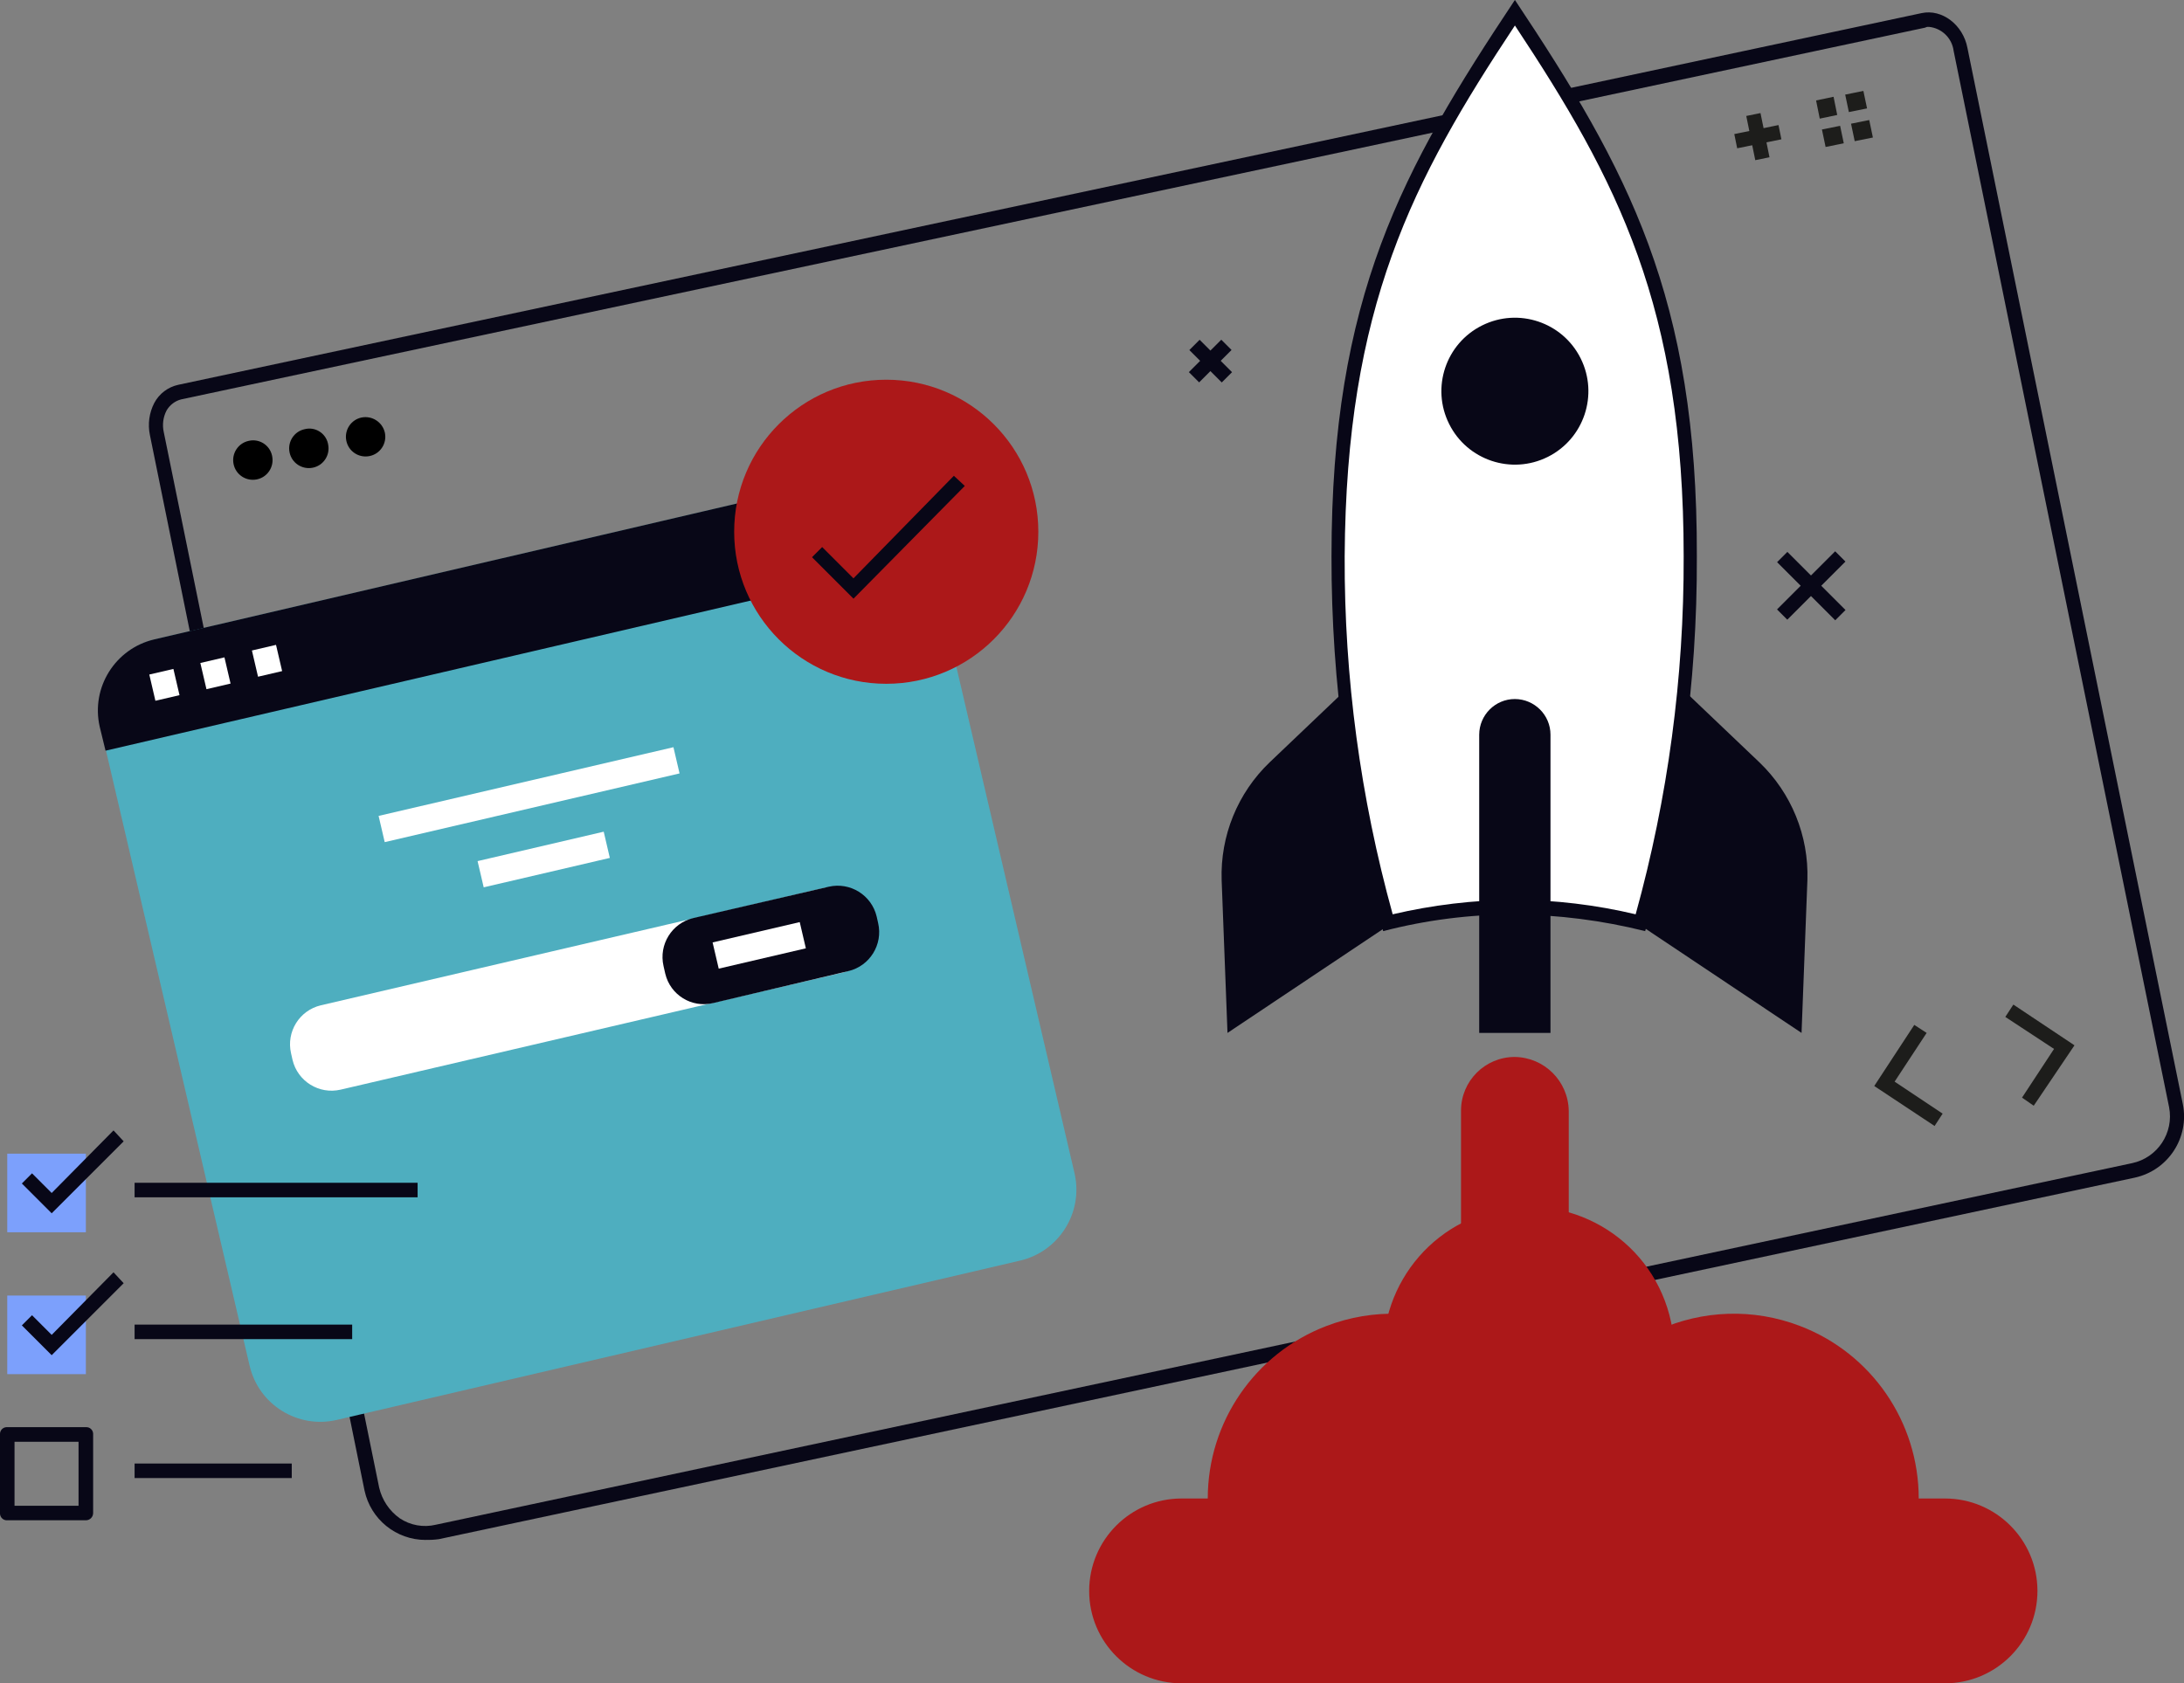 <svg xmlns="http://www.w3.org/2000/svg" xmlns:xlink="http://www.w3.org/1999/xlink" id="Livello_2" data-name="Livello 2" viewBox="0 0 339.78 261.94"><rect x="0" y="0" width="339.78" height="261.94" fill="#808080" stroke="none"/><defs><style>      .cls-1 {        fill: none;      }      .cls-2 {        fill: #080717;      }      .cls-3 {        fill: #1d1d1b;      }      .cls-4 {        fill: #7ca0fc;      }      .cls-5 {        fill: #fff;      }      .cls-6 {        fill: #ac1819;      }      .cls-7 {        fill: #4eaebf;      }      .cls-8 {        clip-path: url(#clippath);      }    </style><clipPath id="clippath"><rect class="cls-1" width="339.78" height="261.94"></rect></clipPath></defs><g id="Livello_1-2" data-name="Livello 1"><g class="cls-8"><g id="Raggruppa_236" data-name="Raggruppa 236"><path id="Tracciato_656" data-name="Tracciato 656" class="cls-2" d="M66.22,239.64c-4.59,0-8.55-3.21-9.51-7.7L23.32,67.69c-.35-1.69-.11-3.45.68-4.98.77-1.45,2.13-2.48,3.74-2.83L298.96,2.04c3.17-.68,6.45,1.81,7.13,5.43l33.51,164.36c1.04,5.21-2.28,10.29-7.47,11.43l-263.86,56.26c-.67.09-1.36.13-2.04.11M300.09,4.19c-.2-.03-.4.01-.57.11L28.19,62.15c-.95.24-1.76.86-2.26,1.7-.55,1.04-.71,2.25-.45,3.4l33.51,164.25c.45,1.92,1.57,3.6,3.17,4.75,1.66,1.12,3.71,1.49,5.66,1.02l263.87-56.26c3.98-.84,6.55-4.72,5.77-8.72L303.94,7.92c-.25-1.99-1.85-3.55-3.85-3.74"></path><path id="Tracciato_657" data-name="Tracciato 657" d="M42.34,70.98c.34,1.66-.72,3.28-2.38,3.62-1.66.34-3.28-.72-3.62-2.38-.34-1.66.72-3.28,2.38-3.62,1.62-.37,3.24.66,3.6,2.28,0,.03.01.06.02.1"></path><path id="Tracciato_658" data-name="Tracciato 658" d="M51.05,69.16c.34,1.66-.72,3.28-2.38,3.62-1.66.34-3.28-.72-3.62-2.38-.34-1.66.72-3.28,2.38-3.62,1.59-.39,3.19.59,3.58,2.18.02.07.03.13.04.2"></path><path id="Tracciato_659" data-name="Tracciato 659" d="M59.88,67.35c.34,1.66-.72,3.28-2.38,3.62-1.66.34-3.28-.72-3.62-2.38-.34-1.66.72-3.28,2.38-3.62,1.65-.32,3.26.73,3.62,2.38"></path><path id="Tracciato_660" data-name="Tracciato 660" class="cls-3" d="M300.99,175.23l-9.4-6.23,6.23-9.51,1.92,1.25-4.98,7.58,7.47,4.98-1.25,1.92Z"></path><path id="Tracciato_661" data-name="Tracciato 661" class="cls-3" d="M316.39,172.06l-1.81-1.25,4.98-7.58-7.58-4.98,1.25-1.92,9.51,6.34-6.34,9.4Z"></path><rect id="Rettangolo_194" data-name="Rettangolo 194" class="cls-3" x="272.36" y="17.77" width="2.26" height="7.02" transform="translate(1.25 54.98) rotate(-11.51)"></rect><rect id="Rettangolo_195" data-name="Rettangolo 195" class="cls-3" x="269.97" y="20.14" width="7.02" height="2.26" transform="translate(1.25 54.95) rotate(-11.5)"></rect><path id="Tracciato_662" data-name="Tracciato 662" class="cls-3" d="M285.26,15.06l-2.72.57.57,2.83,2.72-.57-.57-2.83Z"></path><path id="Tracciato_663" data-name="Tracciato 663" class="cls-3" d="M286.28,19.58l-2.83.57.57,2.72,2.83-.57-.57-2.72Z"></path><path id="Tracciato_664" data-name="Tracciato 664" class="cls-3" d="M289.9,14.15l-2.83.57.57,2.72,2.83-.57-.57-2.72Z"></path><path id="Tracciato_665" data-name="Tracciato 665" class="cls-3" d="M290.81,18.68l-2.83.57.57,2.72,2.83-.57-.57-2.72Z"></path><path id="Tracciato_666" data-name="Tracciato 666" class="cls-2" d="M216.89,143.42l-25.92,17.32-.91-23.77c-.23-6.9,2.49-13.57,7.47-18.34l16.87-16.07,2.49,40.86Z"></path><path id="Tracciato_667" data-name="Tracciato 667" class="cls-2" d="M254.36,143.42l25.92,17.32.91-23.77c.23-6.9-2.49-13.57-7.47-18.34l-16.87-16.07-2.49,40.86Z"></path><path id="Tracciato_668" data-name="Tracciato 668" class="cls-5" d="M215.98,143.54c-5.16-18.54-7.75-37.7-7.7-56.94,0-39.85,10.75-59.66,27.39-84.56,16.53,25.02,27.39,44.83,27.39,84.56.05,19.24-2.54,38.4-7.7,56.94-12.94-3.17-26.45-3.17-39.39,0"></path><path id="Tracciato_669" data-name="Tracciato 669" class="cls-2" d="M235.68,3.96c15.96,24.11,26.26,43.81,26.26,82.63.06,18.82-2.45,37.56-7.47,55.69-6.19-1.47-12.54-2.23-18.9-2.26-6.37.05-12.71.81-18.9,2.26-5.02-18.14-7.54-36.87-7.47-55.69.23-38.83,10.53-58.52,26.49-82.63M235.68,0c-17.55,26.38-28.53,46.18-28.53,86.6-.03,19.71,2.68,39.33,8.04,58.3,6.65-1.73,13.5-2.6,20.38-2.6,6.87.06,13.71.93,20.38,2.6,5.41-18.96,8.12-38.58,8.04-58.3.11-40.41-10.75-60.22-28.3-86.6"></path><path id="Tracciato_670" data-name="Tracciato 670" class="cls-2" d="M235.68,108.78h0c-3.06,0-5.54,2.49-5.55,5.55v46.41h11.09v-46.41c0-3.06-2.49-5.54-5.55-5.55"></path><path id="Tracciato_671" data-name="Tracciato 671" class="cls-2" d="M230.59,50.64c5.65-2.81,12.52-.51,15.33,5.14,2.81,5.65.51,12.52-5.14,15.33-5.65,2.81-12.52.51-15.33-5.14-2.82-5.65-.52-12.52,5.14-15.33,0,0,0,0,0,0"></path><path id="Tracciato_672" data-name="Tracciato 672" class="cls-6" d="M244.39,261.83c10.75,0,19.47-8.72,19.47-19.47s-8.72-19.47-19.47-19.47h-.91c-5.68-14.82-22.31-22.23-37.13-16.54-11.12,4.26-18.45,14.94-18.45,26.84h-4.08c-7.94,0-14.37,6.45-14.37,14.39,0,7.93,6.43,14.36,14.37,14.37h60.56v-.11Z"></path><path id="Tracciato_673" data-name="Tracciato 673" class="cls-6" d="M242.02,261.83c-10.75,0-19.47-8.72-19.47-19.47s8.72-19.47,19.47-19.47h.91c5.68-14.82,22.31-22.23,37.13-16.54,11.12,4.26,18.45,14.94,18.45,26.84h4.08c7.94,0,14.38,6.43,14.39,14.37,0,7.94-6.43,14.38-14.37,14.39h-60.58v-.11Z"></path><path id="Tracciato_674" data-name="Tracciato 674" class="cls-6" d="M232.01,188.55c12.08-3.22,24.49,3.97,27.7,16.05,3.22,12.08-3.97,24.49-16.05,27.7-12.08,3.22-24.49-3.97-27.7-16.05h0c-3.22-12.08,3.97-24.49,16.05-27.7"></path><path id="Tracciato_675" data-name="Tracciato 675" class="cls-6" d="M235.68,164.48h0c-4.62-.01-8.37,3.72-8.38,8.34,0,.01,0,.03,0,.04v22.3c0,4.63,3.75,8.38,8.38,8.38s8.38-3.75,8.38-8.38v-22.3c-.07-4.6-3.78-8.31-8.38-8.38"></path><path id="Tracciato_676" data-name="Tracciato 676" class="cls-7" d="M158.7,196.17l-106.29,24.79c-6.07,1.42-12.14-2.34-13.57-8.41,0-.03-.01-.05-.02-.08L15.62,113.09c-1.42-6.07,2.34-12.14,8.41-13.57.03,0,.05-.01.08-.02l106.29-24.79c6.07-1.42,12.14,2.34,13.57,8.41,0,.03.01.05.02.08l23.21,99.5c1.32,6.06-2.46,12.05-8.49,13.47"></path><path id="Tracciato_677" data-name="Tracciato 677" class="cls-2" d="M144.78,86.94l-.91-3.74c-1.43-6.08-7.49-9.87-13.58-8.49l-106.29,24.79c-6.08,1.43-9.87,7.49-8.49,13.58l.91,3.74,128.37-29.88Z"></path><path id="Tracciato_678" data-name="Tracciato 678" class="cls-5" d="M45.51,164.93l-.23-1.02c-.77-3.34,1.3-6.68,4.64-7.47l78.11-18.22c3.34-.77,6.68,1.3,7.47,4.64l.23,1.02c.77,3.34-1.3,6.68-4.64,7.47l-78.11,18.22c-3.34.77-6.68-1.3-7.47-4.64"></path><path id="Tracciato_679" data-name="Tracciato 679" class="cls-2" d="M103.46,151.35l-.23-1.02c-.77-3.34,1.3-6.68,4.64-7.47l21.05-4.87c3.34-.77,6.68,1.3,7.47,4.64l.23,1.02c.77,3.34-1.3,6.68-4.64,7.47l-21.05,4.98c-3.32.79-6.64-1.26-7.43-4.58-.01-.06-.03-.12-.04-.18"></path><rect id="Rettangolo_196" data-name="Rettangolo 196" class="cls-5" x="74.51" y="131.66" width="20.15" height="4.19" transform="translate(-28.17 22.71) rotate(-13.13)"></rect><rect id="Rettangolo_197" data-name="Rettangolo 197" class="cls-5" x="58.76" y="121.57" width="47.1" height="4.19" transform="translate(-25.92 21.91) rotate(-13.12)"></rect><rect id="Rettangolo_198" data-name="Rettangolo 198" class="cls-5" x="111.17" y="145.01" width="13.92" height="4.19" transform="translate(-30.34 30.69) rotate(-13.13)"></rect><rect id="Rettangolo_199" data-name="Rettangolo 199" class="cls-5" x="23.65" y="104.48" width="3.85" height="4.19" transform="translate(-23.47 8.56) rotate(-13.09)"></rect><rect id="Rettangolo_200" data-name="Rettangolo 200" class="cls-5" x="31.59" y="102.68" width="3.85" height="4.19" transform="translate(-22.92 10.35) rotate(-13.13)"></rect><rect id="Rettangolo_201" data-name="Rettangolo 201" class="cls-5" x="39.62" y="100.74" width="3.85" height="4.19" transform="translate(-22.26 12.11) rotate(-13.12)"></rect><path id="Tracciato_680" data-name="Tracciato 680" class="cls-6" d="M137.88,59.09c13.07,0,23.66,10.59,23.66,23.66s-10.59,23.66-23.66,23.66-23.66-10.59-23.66-23.66h0c0-13.07,10.59-23.66,23.66-23.66h0"></path><path id="Tracciato_681" data-name="Tracciato 681" class="cls-2" d="M132.78,93.16l-6.45-6.45,1.58-1.58,4.87,4.87,15.62-15.96,1.7,1.58-17.32,17.55Z"></path><rect id="Rettangolo_202" data-name="Rettangolo 202" class="cls-4" x="1.13" y="179.53" width="12.23" height="12.23"></rect><rect id="Rettangolo_203" data-name="Rettangolo 203" class="cls-4" x="1.13" y="201.61" width="12.23" height="12.23"></rect><path id="Tracciato_682" data-name="Tracciato 682" class="cls-2" d="M13.36,236.58H1.13C.54,236.62.04,236.17,0,235.58c0-.04,0-.09,0-.13v-12.23c-.04-.59.41-1.1,1-1.13.04,0,.09,0,.13,0h12.23c.59-.04,1.1.41,1.13,1,0,.04,0,.09,0,.13v12.23c0,.63-.51,1.13-1.13,1.13M2.26,234.32h9.96v-9.96H2.26v9.96Z"></path><rect id="Rettangolo_204" data-name="Rettangolo 204" class="cls-2" x="20.94" y="184.06" width="44.03" height="2.26"></rect><path id="Tracciato_683" data-name="Tracciato 683" class="cls-2" d="M8.04,188.81l-4.64-4.64,1.58-1.58,3.06,3.06,9.62-9.74,1.58,1.7-11.21,11.21Z"></path><rect id="Rettangolo_205" data-name="Rettangolo 205" class="cls-2" x="20.94" y="206.13" width="33.85" height="2.26"></rect><rect id="Rettangolo_206" data-name="Rettangolo 206" class="cls-2" x="20.94" y="227.75" width="24.45" height="2.26"></rect><path id="Tracciato_684" data-name="Tracciato 684" class="cls-2" d="M8.04,210.89l-4.64-4.64,1.58-1.58,3.06,3.06,9.62-9.74,1.58,1.7-11.21,11.21Z"></path><rect id="Rettangolo_207" data-name="Rettangolo 207" class="cls-2" x="184.72" y="55.06" width="7.13" height="2.26" transform="translate(15.41 149.59) rotate(-45)"></rect><rect id="Rettangolo_208" data-name="Rettangolo 208" class="cls-2" x="187.23" y="52.63" width="2.26" height="7.13" transform="translate(15.43 149.65) rotate(-45)"></rect><rect id="Rettangolo_209" data-name="Rettangolo 209" class="cls-2" x="275.39" y="89.98" width="12.79" height="2.26" transform="translate(18.11 225.94) rotate(-45)"></rect><rect id="Rettangolo_210" data-name="Rettangolo 210" class="cls-2" x="280.66" y="84.81" width="2.26" height="12.79" transform="translate(18.05 225.97) rotate(-45)"></rect></g></g></g></svg>